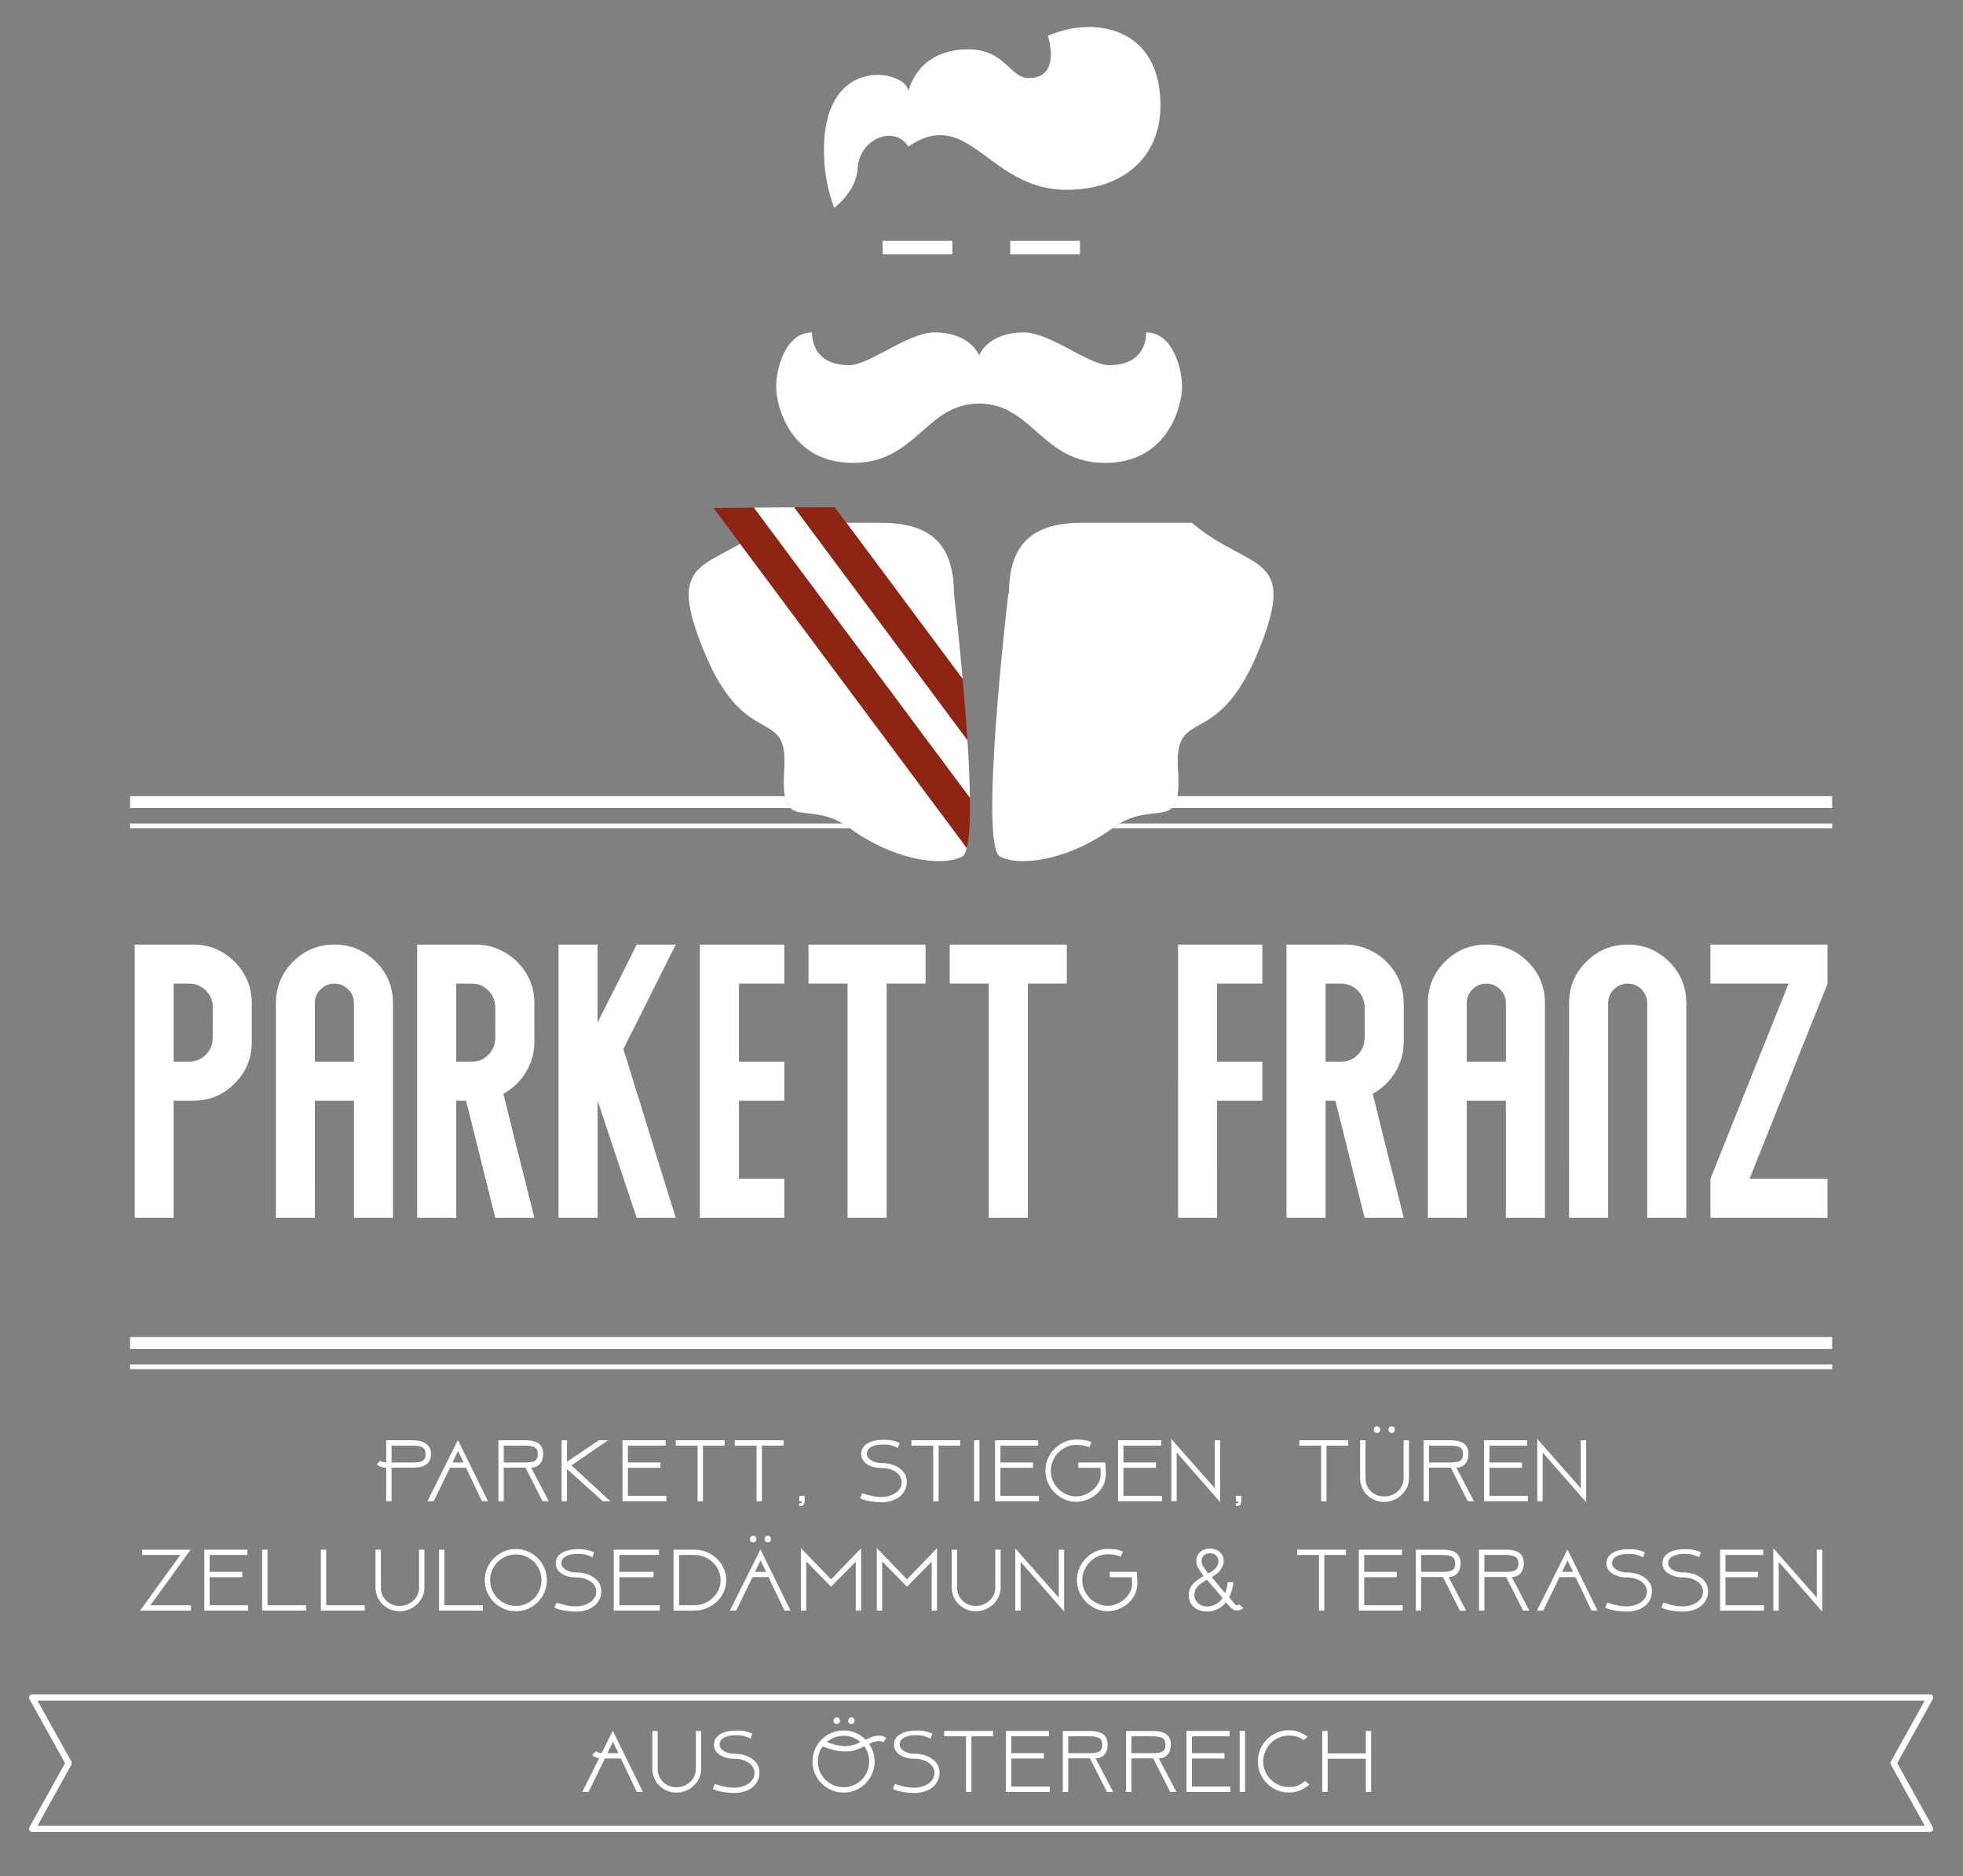 <?xml version="1.0" encoding="UTF-8" standalone="no"?>
<!DOCTYPE svg PUBLIC "-//W3C//DTD SVG 1.1//EN" "http://www.w3.org/Graphics/SVG/1.1/DTD/svg11.dtd">
<svg width="100%" height="100%" viewBox="0 0 1945 1859" version="1.1" xmlns="http://www.w3.org/2000/svg" xmlns:xlink="http://www.w3.org/1999/xlink" xml:space="preserve" xmlns:serif="http://www.serif.com/" style="fill-rule:evenodd;clip-rule:evenodd;stroke-linejoin:round;stroke-miterlimit:2;">
    <rect x="0" y="0" width="1945" height="1859" fill="#808080" stroke="none"/>
    <g transform="matrix(1,0,0,1,-5.53,0)">
        <g id="weiss-auf-transparent" serif:id="weiss auf transparent" transform="matrix(0.933,0,0,1.006,-671.299,-308.597)">
            <rect x="725.708" y="306.864" width="2084.45" height="1847.78" style="fill:none;"/>
            <g transform="matrix(4.468,0,0,4.143,-113.41,-34.736)">
                <g id="Unterschrift" transform="matrix(0.24,0,0,0.24,-1649.5,-48.42)">
                    <path d="M8042.99,1998.84L8042.99,2032.12L8037.67,2032.12L8037.67,1999.03C8037.55,1999.03 8037.15,1999 8036.48,1998.93C8035.81,1998.87 8034.98,1998.72 8034.01,1998.48C8033.03,1998.23 8032.02,1997.88 8030.98,1997.42C8029.94,1996.96 8028.99,1996.34 8028.14,1995.54L8031.99,1991.88C8032.6,1992.37 8033.36,1992.78 8034.28,1993.11C8035.2,1993.45 8036.33,1993.65 8037.67,1993.71L8037.67,1971.71L8064.16,1971.71C8066.36,1971.71 8068.53,1971.94 8070.67,1972.4C8072.81,1972.86 8074.72,1973.6 8076.4,1974.64C8078.08,1975.68 8079.44,1977.07 8080.48,1978.81C8081.52,1980.56 8082.04,1982.74 8082.04,1985.37C8082.04,1987.2 8081.75,1988.94 8081.17,1990.59C8080.59,1992.24 8079.62,1993.68 8078.28,1994.9C8076.94,1996.12 8075.15,1997.09 8072.92,1997.79C8070.69,1998.49 8067.89,1998.84 8064.53,1998.84L8042.99,1998.84ZM8042.99,1977.03L8042.99,1993.71L8064.44,1993.71C8066.39,1993.71 8068.14,1993.6 8069.66,1993.39C8071.19,1993.17 8072.47,1992.78 8073.51,1992.2C8074.55,1991.62 8075.35,1990.78 8075.9,1989.68C8076.45,1988.58 8076.72,1987.14 8076.72,1985.37C8076.72,1982.19 8075.73,1980.01 8073.74,1978.81C8071.76,1977.62 8068.56,1977.03 8064.16,1977.03L8042.99,1977.03Z" style="fill:white;fill-rule:nonzero;"/>
                    <path d="M8116.69,1998.93L8100.83,1998.93L8084.7,2032.12L8078.46,2032.12L8108.71,1971.53L8138.51,2032.12L8132.55,2032.12L8116.69,1998.93ZM8103.31,1993.71L8114.31,1993.71L8108.81,1982.43L8103.31,1993.71Z" style="fill:white;fill-rule:nonzero;"/>
                    <path d="M8154.09,1998.84L8154.09,2032.12L8148.77,2032.12L8148.77,1971.71L8175.26,1971.71C8177.95,1971.71 8180.4,1971.94 8182.6,1972.4C8184.8,1972.86 8186.68,1973.6 8188.23,1974.64C8189.79,1975.68 8191,1977.07 8191.86,1978.81C8192.71,1980.56 8193.14,1982.74 8193.14,1985.37C8193.14,1986.96 8192.94,1988.53 8192.54,1990.09C8192.15,1991.65 8191.49,1993.07 8190.57,1994.35C8189.65,1995.63 8188.43,1996.69 8186.9,1997.51C8185.38,1998.34 8183.48,1998.78 8181.22,1998.84L8198.64,2032.12L8192.5,2032.12L8175.63,1998.84L8154.09,1998.84ZM8154.09,1977.03L8154.09,1993.71L8175.54,1993.71C8177.49,1993.71 8179.24,1993.6 8180.76,1993.39C8182.29,1993.17 8183.57,1992.78 8184.61,1992.2C8185.65,1991.62 8186.45,1990.78 8187,1989.68C8187.55,1988.58 8187.82,1987.14 8187.82,1985.37C8187.82,1982.19 8186.83,1980.01 8184.84,1978.81C8182.86,1977.62 8179.66,1977.03 8175.26,1977.03L8154.09,1977.03Z" style="fill:white;fill-rule:nonzero;"/>
                    <path d="M8248.32,1971.71L8257.4,1971.71L8221.1,1996.64L8259.69,2032.12L8252.17,2032.12L8216.7,2000.22L8216.7,2032.12L8211.38,2032.12L8211.38,1971.71L8216.7,1971.71L8216.7,1992.98L8248.32,1971.71Z" style="fill:white;fill-rule:nonzero;"/>
                    <path d="M8271.7,2032.12L8271.7,1971.71L8314.41,1971.71L8314.41,1977.03L8277.01,1977.03L8277.01,1993.71L8309.28,1993.71L8309.28,1999.03L8277.01,1999.03L8277.01,2026.8L8315.15,2026.8L8315.15,2032.12L8271.7,2032.12Z" style="fill:white;fill-rule:nonzero;"/>
                    <path d="M8372.81,1971.71L8372.81,1977.03L8351.35,1977.03L8351.35,2032.12L8346.04,2032.12L8346.04,1977.03L8324.41,1977.03L8324.41,1971.71L8372.81,1971.71Z" style="fill:white;fill-rule:nonzero;"/>
                    <path d="M8431.2,1971.71L8431.2,1977.03L8409.75,1977.03L8409.75,2032.12L8404.43,2032.12L8404.43,1977.03L8382.8,1977.03L8382.8,1971.71L8431.2,1971.71Z" style="fill:white;fill-rule:nonzero;"/>
                    <path d="M8446.78,2026.8L8452.1,2026.8L8452.1,2032.12C8452.04,2033.28 8451.84,2034.18 8451.5,2034.82C8451.17,2035.46 8450.75,2035.95 8450.26,2036.29C8449.77,2036.62 8449.21,2036.82 8448.57,2036.88C8447.93,2036.95 8447.3,2037.01 8446.69,2037.07L8446.69,2034.41C8447.24,2034.29 8447.77,2034.16 8448.29,2034.04C8448.81,2033.92 8449.13,2033.28 8449.26,2032.12L8446.78,2032.12L8446.78,2026.8Z" style="fill:white;fill-rule:nonzero;"/>
                    <path d="M8553.2,2013.05C8553.14,2016.17 8552.47,2018.96 8551.19,2021.44C8549.91,2023.91 8548.13,2026.02 8545.87,2027.76C8543.61,2029.51 8540.95,2030.84 8537.9,2031.75C8534.84,2032.67 8531.51,2033.13 8527.91,2033.13C8526.5,2033.13 8524.88,2033.05 8523.05,2032.9C8521.21,2032.74 8519.33,2032.52 8517.41,2032.21C8515.48,2031.9 8513.6,2031.49 8511.77,2030.97C8509.94,2030.45 8508.32,2029.86 8506.91,2029.18C8507.22,2028.51 8507.56,2027.67 8507.92,2026.66C8508.29,2025.65 8508.66,2024.85 8509.02,2024.24L8509.57,2024.42C8512.69,2025.4 8515.77,2026.22 8518.83,2026.89C8521.89,2027.57 8525.09,2027.9 8528.45,2027.9C8530.53,2027.9 8532.73,2027.61 8535.06,2027.03C8537.38,2026.45 8539.52,2025.55 8541.47,2024.33C8543.43,2023.1 8545.05,2021.55 8546.33,2019.65C8547.61,2017.76 8548.26,2015.47 8548.26,2012.78C8548.26,2012.04 8548.01,2010.93 8547.52,2009.43C8547.03,2007.93 8546.06,2006.44 8544.59,2004.94C8543.12,2003.44 8541.01,2002.11 8538.26,2000.95C8535.51,1999.79 8531.88,1999.21 8527.35,1999.21C8525.52,1999.21 8523.49,1998.97 8521.26,1998.48C8519.03,1997.99 8516.94,1997.19 8514.98,1996.09C8513.02,1994.99 8511.39,1993.56 8510.08,1991.79C8508.76,1990.01 8508.1,1987.84 8508.1,1985.28L8508.1,1984.91C8508.23,1980.69 8510.21,1977.39 8514.06,1975.01C8517.91,1972.63 8523.17,1971.37 8529.83,1971.25C8531.36,1971.25 8532.78,1971.28 8534.09,1971.34C8535.41,1971.4 8536.7,1971.56 8537.99,1971.8C8539.27,1972.05 8540.57,1972.37 8541.88,1972.76C8543.2,1973.16 8544.59,1973.7 8546.06,1974.37L8544.5,1979.32C8542.48,1978.28 8540.37,1977.45 8538.17,1976.84C8535.97,1976.23 8533.19,1975.93 8529.83,1975.93C8527.51,1975.93 8525.37,1976.11 8523.41,1976.48C8521.46,1976.84 8519.76,1977.41 8518.33,1978.17C8516.89,1978.94 8515.76,1979.9 8514.93,1981.06C8514.11,1982.22 8513.7,1983.57 8513.7,1985.09C8513.7,1986.56 8514.14,1987.86 8515.03,1988.99C8515.91,1990.12 8517.03,1991.08 8518.37,1991.88C8519.72,1992.67 8521.21,1993.27 8522.86,1993.66C8524.51,1994.06 8526.1,1994.26 8527.63,1994.26L8528.45,1994.26C8531.2,1994.26 8534.05,1994.63 8536.98,1995.36C8539.91,1996.09 8542.59,1997.22 8545,1998.75C8547.42,2000.28 8549.39,2002.2 8550.91,2004.53C8552.44,2006.85 8553.2,2009.57 8553.2,2012.68L8553.2,2013.05Z" style="fill:white;fill-rule:nonzero;"/>
                    <path d="M8606.19,1971.71L8606.19,1977.03L8584.74,1977.03L8584.74,2032.12L8579.42,2032.12L8579.42,1977.03L8557.79,1977.03L8557.79,1971.71L8606.19,1971.71Z" style="fill:white;fill-rule:nonzero;"/>
                    <rect x="8619.85" y="1971.71" width="5.317" height="60.408" style="fill:white;fill-rule:nonzero;"/>
                    <path d="M8640.66,2032.12L8640.66,1971.71L8683.37,1971.71L8683.37,1977.03L8645.97,1977.03L8645.97,1993.71L8678.24,1993.71L8678.24,1999.03L8645.97,1999.03L8645.97,2026.8L8684.1,2026.8L8684.1,2032.12L8640.66,2032.12Z" style="fill:white;fill-rule:nonzero;"/>
                    <path d="M8749.83,1993.71L8749.83,1994.03C8749.83,1994.18 8749.84,1994.44 8749.88,1994.81C8749.91,1995.18 8749.95,1995.7 8750.01,1996.37C8750.07,1997.04 8750.14,1997.93 8750.2,1999.03C8750.2,1999.27 8750.21,1999.49 8750.24,1999.67C8750.27,1999.85 8750.29,2000.07 8750.29,2000.31C8750.35,2000.98 8750.38,2001.62 8750.38,2002.24L8750.38,2004.16C8750.38,2005.75 8750.29,2007.29 8750.1,2008.79C8749.92,2010.29 8749.56,2011.86 8749.01,2013.51C8747.97,2016.44 8746.47,2019.1 8744.51,2021.49C8742.56,2023.87 8740.31,2025.88 8737.78,2027.54C8735.24,2029.18 8732.54,2030.45 8729.66,2031.34C8726.79,2032.23 8723.92,2032.67 8721.05,2032.67C8716.89,2032.67 8712.97,2031.84 8709.27,2030.19C8705.57,2028.54 8702.33,2026.3 8699.55,2023.46C8696.77,2020.61 8694.57,2017.34 8692.95,2013.65C8691.33,2009.95 8690.52,2006.02 8690.52,2001.87C8690.52,1997.65 8691.35,1993.66 8693,1989.9C8694.65,1986.15 8696.88,1982.86 8699.69,1980.05C8702.5,1977.24 8705.75,1975.03 8709.45,1973.4C8713.15,1971.79 8717.01,1970.98 8721.05,1970.98C8723.19,1970.98 8725.57,1971.13 8728.2,1971.43C8730.82,1971.74 8733.45,1972.47 8736.08,1973.63L8733.97,1978.77C8731.65,1977.67 8729.33,1976.98 8727.01,1976.71C8724.68,1976.43 8722.73,1976.29 8721.14,1976.29C8717.59,1976.29 8714.28,1977 8711.19,1978.4C8708.11,1979.81 8705.43,1981.7 8703.17,1984.09C8700.91,1986.47 8699.12,1989.2 8697.81,1992.29C8696.5,1995.38 8695.84,1998.57 8695.84,2001.87C8695.84,2005.47 8696.53,2008.82 8697.9,2011.9C8699.28,2014.99 8701.14,2017.68 8703.49,2019.97C8705.84,2022.26 8708.53,2024.07 8711.56,2025.38C8714.58,2026.69 8717.75,2027.35 8721.05,2027.35C8723.8,2027.35 8726.61,2026.79 8729.48,2025.65C8732.35,2024.53 8734.97,2022.98 8737.32,2021.03C8739.67,2019.07 8741.58,2016.76 8743.05,2014.11C8744.51,2011.45 8745.25,2008.59 8745.25,2005.54C8745.25,2004.62 8745.22,2003.69 8745.16,2002.74C8745.09,2001.79 8745.03,2000.89 8744.97,2000.04C8744.97,1999.85 8744.96,1999.68 8744.93,1999.53C8744.9,1999.38 8744.88,1999.21 8744.88,1999.03L8723.06,1999.03L8723.06,1993.71L8749.83,1993.71Z" style="fill:white;fill-rule:nonzero;"/>
                    <path d="M8762.48,2032.12L8762.48,1971.71L8805.2,1971.71L8805.2,1977.03L8767.8,1977.03L8767.8,1993.71L8800.06,1993.71L8800.06,1999.03L8767.8,1999.03L8767.8,2026.8L8805.93,2026.8L8805.93,2032.12L8762.48,2032.12Z" style="fill:white;fill-rule:nonzero;"/>
                    <path d="M8863.59,1971.71L8863.59,2033.04L8820.51,1983.81L8820.51,2032.12L8815.19,2032.12L8815.19,1970.43L8858.27,2019.29L8858.27,1971.71L8863.59,1971.71Z" style="fill:white;fill-rule:nonzero;"/>
                    <path d="M8879.17,2026.8L8884.49,2026.8L8884.49,2032.12C8884.43,2033.28 8884.23,2034.18 8883.89,2034.82C8883.56,2035.46 8883.14,2035.95 8882.66,2036.29C8882.17,2036.62 8881.6,2036.82 8880.96,2036.88C8880.32,2036.95 8879.69,2037.01 8879.08,2037.07L8879.08,2034.41C8879.63,2034.29 8880.17,2034.16 8880.68,2034.04C8881.2,2033.92 8881.52,2033.28 8881.65,2032.12L8879.17,2032.12L8879.17,2026.8Z" style="fill:white;fill-rule:nonzero;"/>
                    <path d="M8990.36,1971.71L8990.36,1977.03L8968.91,1977.03L8968.91,2032.12L8963.6,2032.12L8963.6,1977.03L8941.96,1977.03L8941.96,1971.71L8990.36,1971.71Z" style="fill:white;fill-rule:nonzero;"/>
                    <path d="M9026.02,2032.76C9022.66,2032.76 9019.53,2032.13 9016.63,2030.88C9013.72,2029.63 9011.2,2027.95 9009.06,2025.84C9006.92,2023.73 9005.24,2021.26 9004.02,2018.41C9002.8,2015.57 9002.19,2012.56 9002.19,2009.38L9002.19,1971.71L9007.51,1971.71L9007.51,2009.38C9007.51,2011.89 9007.96,2014.24 9008.88,2016.44C9009.8,2018.64 9011.08,2020.55 9012.73,2022.17C9014.38,2023.79 9016.34,2025.08 9018.6,2026.02C9020.86,2026.97 9023.33,2027.44 9026.02,2027.44C9028.65,2027.44 9031.14,2026.97 9033.49,2026.02C9035.84,2025.08 9037.89,2023.79 9039.63,2022.17C9041.38,2020.55 9042.75,2018.64 9043.76,2016.44C9044.77,2014.24 9045.27,2011.89 9045.27,2009.38L9045.27,1971.71L9050.59,1971.71L9050.59,2009.38C9050.59,2012.56 9049.93,2015.57 9048.62,2018.41C9047.3,2021.26 9045.53,2023.73 9043.3,2025.84C9041.07,2027.95 9038.46,2029.63 9035.46,2030.88C9032.47,2032.13 9029.32,2032.76 9026.02,2032.76ZM9018.87,1957.96C9019.85,1957.96 9020.63,1958.28 9021.21,1958.92C9021.79,1959.56 9022.08,1960.31 9022.08,1961.17C9022.08,1962.15 9021.79,1962.94 9021.21,1963.55C9020.63,1964.16 9019.85,1964.47 9018.87,1964.47C9017.89,1964.47 9017.11,1964.16 9016.53,1963.55C9015.95,1962.94 9015.66,1962.15 9015.66,1961.17C9015.66,1960.31 9015.95,1959.56 9016.53,1958.92C9017.11,1958.28 9017.89,1957.96 9018.87,1957.96ZM9033.45,1957.96C9034.42,1957.96 9035.19,1958.28 9035.74,1958.92C9036.29,1959.56 9036.56,1960.31 9036.56,1961.17C9036.56,1962.15 9036.29,1962.94 9035.74,1963.55C9035.19,1964.16 9034.42,1964.47 9033.45,1964.47C9032.47,1964.47 9031.69,1964.16 9031.11,1963.55C9030.53,1962.94 9030.24,1962.15 9030.24,1961.17C9030.24,1960.31 9030.53,1959.56 9031.11,1958.92C9031.69,1958.28 9032.47,1957.96 9033.45,1957.96Z" style="fill:white;fill-rule:nonzero;"/>
                    <path d="M9070.39,1998.84L9070.39,2032.12L9065.07,2032.12L9065.07,1971.71L9091.56,1971.71C9094.25,1971.71 9096.7,1971.94 9098.9,1972.4C9101.1,1972.86 9102.98,1973.6 9104.53,1974.64C9106.09,1975.68 9107.3,1977.07 9108.16,1978.81C9109.01,1980.56 9109.44,1982.74 9109.44,1985.37C9109.44,1986.96 9109.24,1988.53 9108.84,1990.09C9108.44,1991.65 9107.79,1993.07 9106.87,1994.35C9105.95,1995.63 9104.73,1996.69 9103.2,1997.51C9101.68,1998.34 9099.78,1998.78 9097.52,1998.84L9114.94,2032.12L9108.8,2032.12L9091.93,1998.84L9070.39,1998.84ZM9070.39,1977.03L9070.39,1993.71L9091.84,1993.71C9093.79,1993.71 9095.54,1993.6 9097.06,1993.39C9098.59,1993.17 9099.87,1992.78 9100.91,1992.2C9101.95,1991.62 9102.75,1990.78 9103.3,1989.68C9103.85,1988.58 9104.12,1987.14 9104.12,1985.37C9104.12,1982.19 9103.13,1980.01 9101.14,1978.81C9099.16,1977.62 9095.96,1977.03 9091.56,1977.03L9070.39,1977.03Z" style="fill:white;fill-rule:nonzero;"/>
                    <path d="M9124.93,2032.12L9124.93,1971.71L9167.65,1971.71L9167.65,1977.03L9130.25,1977.03L9130.25,1993.71L9162.51,1993.71L9162.51,1999.03L9130.25,1999.03L9130.25,2026.8L9168.38,2026.8L9168.38,2032.12L9124.93,2032.12Z" style="fill:white;fill-rule:nonzero;"/>
                    <path d="M9226.04,1971.71L9226.04,2033.04L9182.95,1983.81L9182.95,2032.12L9177.64,2032.12L9177.64,1970.43L9220.72,2019.29L9220.72,1971.71L9226.04,1971.71Z" style="fill:white;fill-rule:nonzero;"/>
                    <path d="M7844.32,2135.14L7844.32,2140.45L7793.9,2140.45L7833.78,2085.36L7795.92,2085.36L7795.92,2080.04L7844.04,2080.04L7804.17,2135.14L7844.32,2135.14Z" style="fill:white;fill-rule:nonzero;"/>
                    <path d="M7857.52,2140.45L7857.52,2080.04L7900.23,2080.04L7900.23,2085.36L7862.83,2085.36L7862.83,2102.04L7895.1,2102.04L7895.1,2107.36L7862.83,2107.36L7862.83,2135.14L7900.97,2135.14L7900.97,2140.45L7857.52,2140.45Z" style="fill:white;fill-rule:nonzero;"/>
                    <path d="M7958.26,2135.14L7958.26,2140.45L7914.81,2140.45L7914.81,2080.04L7920.12,2080.04L7920.12,2135.14L7958.26,2135.14Z" style="fill:white;fill-rule:nonzero;"/>
                    <path d="M8016.38,2135.14L8016.38,2140.45L7972.93,2140.45L7972.93,2080.04L7978.24,2080.04L7978.24,2135.14L8016.38,2135.14Z" style="fill:white;fill-rule:nonzero;"/>
                    <path d="M8050.93,2141.09C8047.57,2141.09 8044.44,2140.47 8041.54,2139.21C8038.64,2137.96 8036.11,2136.28 8033.98,2134.17C8031.84,2132.06 8030.16,2129.59 8028.93,2126.75C8027.71,2123.91 8027.1,2120.9 8027.1,2117.72L8027.1,2080.04L8032.42,2080.04L8032.42,2117.72C8032.42,2120.22 8032.88,2122.58 8033.79,2124.78C8034.71,2126.98 8035.99,2128.89 8037.64,2130.51C8039.29,2132.12 8041.25,2133.41 8043.51,2134.36C8045.77,2135.3 8048.24,2135.78 8050.93,2135.78C8053.56,2135.78 8056.05,2135.3 8058.4,2134.36C8060.76,2133.41 8062.8,2132.12 8064.55,2130.51C8066.29,2128.89 8067.66,2126.98 8068.67,2124.78C8069.68,2122.58 8070.18,2120.22 8070.18,2117.72L8070.18,2080.04L8075.5,2080.04L8075.5,2117.72C8075.5,2120.9 8074.84,2123.91 8073.53,2126.75C8072.22,2129.59 8070.44,2132.06 8068.21,2134.17C8065.98,2136.28 8063.37,2137.96 8060.38,2139.21C8057.38,2140.47 8054.23,2141.09 8050.93,2141.09Z" style="fill:white;fill-rule:nonzero;"/>
                    <path d="M8133.43,2135.14L8133.43,2140.45L8089.98,2140.45L8089.98,2080.04L8095.3,2080.04L8095.3,2135.14L8133.43,2135.14Z" style="fill:white;fill-rule:nonzero;"/>
                    <path d="M8166.16,2079.49C8170.38,2079.49 8174.35,2080.3 8178.07,2081.92C8181.8,2083.54 8185.06,2085.74 8187.84,2088.52C8190.62,2091.3 8192.8,2094.57 8194.39,2098.33C8195.98,2102.09 8196.77,2106.08 8196.77,2110.29C8196.77,2114.51 8195.98,2118.5 8194.39,2122.26C8192.8,2126.01 8190.62,2129.28 8187.84,2132.06C8185.06,2134.84 8181.8,2137.04 8178.07,2138.66C8174.35,2140.28 8170.38,2141.09 8166.16,2141.09C8161.88,2141.09 8157.86,2140.28 8154.1,2138.66C8150.35,2137.04 8147.08,2134.84 8144.3,2132.06C8141.52,2129.28 8139.32,2126.01 8137.7,2122.26C8136.08,2118.5 8135.27,2114.51 8135.27,2110.29C8135.27,2106.08 8136.08,2102.09 8137.7,2098.33C8139.32,2094.57 8141.52,2091.3 8144.3,2088.52C8147.08,2085.74 8150.35,2083.54 8154.1,2081.92C8157.86,2080.3 8161.88,2079.49 8166.16,2079.49ZM8191.46,2110.29C8191.46,2106.75 8190.8,2103.43 8189.49,2100.35C8188.17,2097.26 8186.37,2094.57 8184.08,2092.28C8181.79,2089.99 8179.1,2088.17 8176.01,2086.83C8172.93,2085.48 8169.64,2084.81 8166.16,2084.81C8162.61,2084.81 8159.28,2085.48 8156.17,2086.83C8153.05,2088.17 8150.35,2089.99 8148.05,2092.28C8145.76,2094.57 8143.95,2097.26 8142.6,2100.35C8141.26,2103.43 8140.58,2106.75 8140.58,2110.29C8140.58,2113.84 8141.26,2117.15 8142.6,2120.24C8143.95,2123.32 8145.76,2126.01 8148.05,2128.3C8150.35,2130.6 8153.05,2132.41 8156.17,2133.76C8159.28,2135.1 8162.61,2135.78 8166.16,2135.78C8169.64,2135.78 8172.93,2135.1 8176.01,2133.76C8179.1,2132.41 8181.79,2130.6 8184.08,2128.3C8186.37,2126.01 8188.17,2123.32 8189.49,2120.24C8190.8,2117.15 8191.46,2113.84 8191.46,2110.29Z" style="fill:white;fill-rule:nonzero;"/>
                    <path d="M8250.67,2121.39C8250.61,2124.5 8249.94,2127.3 8248.66,2129.77C8247.38,2132.25 8245.6,2134.36 8243.34,2136.1C8241.08,2137.84 8238.42,2139.17 8235.37,2140.09C8232.31,2141 8228.98,2141.46 8225.38,2141.46C8223.97,2141.46 8222.35,2141.38 8220.52,2141.23C8218.68,2141.08 8216.8,2140.85 8214.88,2140.54C8212.95,2140.24 8211.08,2139.82 8209.24,2139.3C8207.41,2138.79 8205.79,2138.19 8204.38,2137.52C8204.69,2136.85 8205.02,2136.01 8205.39,2135C8205.76,2133.99 8206.12,2133.18 8206.49,2132.57L8207.04,2132.75C8210.16,2133.73 8213.25,2134.55 8216.3,2135.23C8219.36,2135.9 8222.56,2136.24 8225.92,2136.24C8228,2136.24 8230.2,2135.94 8232.52,2135.36C8234.85,2134.78 8236.99,2133.88 8238.94,2132.66C8240.9,2131.44 8242.52,2129.88 8243.8,2127.99C8245.08,2126.09 8245.73,2123.8 8245.73,2121.11C8245.73,2120.38 8245.48,2119.26 8244.99,2117.76C8244.5,2116.27 8243.52,2114.77 8242.06,2113.27C8240.59,2111.78 8238.48,2110.45 8235.73,2109.28C8232.98,2108.12 8229.35,2107.54 8224.83,2107.54C8222.99,2107.54 8220.96,2107.3 8218.73,2106.81C8216.5,2106.32 8214.41,2105.53 8212.45,2104.43C8210.5,2103.33 8208.86,2101.89 8207.55,2100.12C8206.23,2098.35 8205.58,2096.18 8205.58,2093.61L8205.58,2093.24C8205.7,2089.03 8207.68,2085.73 8211.53,2083.34C8215.38,2080.96 8220.64,2079.71 8227.3,2079.59C8228.83,2079.59 8230.25,2079.62 8231.56,2079.68C8232.88,2079.74 8234.17,2079.89 8235.46,2080.14C8236.74,2080.38 8238.04,2080.7 8239.35,2081.1C8240.67,2081.49 8242.06,2082.03 8243.52,2082.7L8241.97,2087.65C8239.95,2086.61 8237.84,2085.79 8235.64,2085.18C8233.44,2084.57 8230.66,2084.26 8227.3,2084.26C8224.98,2084.26 8222.84,2084.44 8220.88,2084.81C8218.93,2085.18 8217.23,2085.74 8215.8,2086.51C8214.36,2087.27 8213.23,2088.23 8212.4,2089.39C8211.58,2090.55 8211.17,2091.9 8211.17,2093.43C8211.17,2094.89 8211.61,2096.19 8212.5,2097.32C8213.38,2098.45 8214.5,2099.41 8215.84,2100.21C8217.19,2101 8218.68,2101.6 8220.33,2102C8221.98,2102.39 8223.57,2102.59 8225.1,2102.59L8225.92,2102.59C8228.67,2102.59 8231.52,2102.96 8234.45,2103.69C8237.38,2104.43 8240.06,2105.56 8242.47,2107.09C8244.89,2108.61 8246.86,2110.54 8248.38,2112.86C8249.91,2115.18 8250.67,2117.9 8250.67,2121.02L8250.67,2121.39Z" style="fill:white;fill-rule:nonzero;"/>
                    <path d="M8262.98,2140.45L8262.98,2080.04L8307.83,2080.04L8307.83,2085.36L8268.56,2085.36L8268.56,2102.04L8302.44,2102.04L8302.44,2107.36L8268.56,2107.36L8268.56,2135.14L8308.6,2135.14L8308.6,2140.45L8262.98,2140.45Z" style="fill:white;fill-rule:nonzero;"/>
                    <g transform="matrix(1,0,0,1,2,0)">
                        <path d="M8340.65,2080.04C8345.01,2080.04 8349.12,2080.84 8352.97,2082.43C8356.82,2084.01 8360.19,2086.18 8363.08,2088.93C8365.96,2091.68 8368.24,2094.89 8369.91,2098.56C8371.58,2102.23 8372.41,2106.14 8372.41,2110.29C8372.41,2114.45 8371.58,2118.36 8369.91,2122.03C8368.24,2125.69 8365.96,2128.89 8363.08,2131.61C8360.19,2134.32 8356.82,2136.48 8352.97,2138.07C8349.12,2139.66 8345.01,2140.45 8340.65,2140.45L8320.25,2140.45L8320.25,2080.04L8340.65,2080.04ZM8366.83,2110.29C8366.83,2106.87 8366.14,2103.65 8364.76,2100.62C8363.38,2097.6 8361.51,2094.95 8359.13,2092.69C8356.76,2090.43 8353.98,2088.64 8350.81,2087.33C8347.63,2086.02 8344.24,2085.36 8340.65,2085.36L8325.83,2085.36L8325.83,2135.14L8340.65,2135.14C8344.24,2135.14 8347.63,2134.49 8350.81,2133.21C8353.98,2131.93 8356.76,2130.15 8359.13,2127.89C8361.51,2125.63 8363.38,2123 8364.76,2120.01C8366.14,2117.01 8366.83,2113.78 8366.83,2110.29Z" style="fill:white;fill-rule:nonzero;"/>
                    </g>
                    <g transform="matrix(1,0,0,1,2,0)">
                        <path d="M8414.27,2107.27L8398.41,2107.27L8382.28,2140.45L8376.04,2140.45L8406.29,2079.86L8436.09,2140.45L8430.13,2140.45L8414.27,2107.27ZM8400.89,2102.04L8411.89,2102.04L8406.39,2090.77L8400.89,2102.04ZM8399.05,2066.29C8400.03,2066.29 8400.81,2066.61 8401.39,2067.26C8401.97,2067.9 8402.26,2068.65 8402.26,2069.5C8402.26,2070.48 8401.97,2071.27 8401.39,2071.89C8400.81,2072.5 8400.03,2072.8 8399.05,2072.8C8398.07,2072.8 8397.3,2072.5 8396.71,2071.89C8396.13,2071.27 8395.84,2070.48 8395.84,2069.5C8395.84,2068.65 8396.13,2067.9 8396.71,2067.26C8397.3,2066.61 8398.07,2066.29 8399.05,2066.29ZM8413.63,2066.29C8414.6,2066.29 8415.37,2066.61 8415.92,2067.26C8416.47,2067.9 8416.74,2068.65 8416.74,2069.5C8416.74,2070.48 8416.47,2071.27 8415.92,2071.89C8415.37,2072.5 8414.6,2072.8 8413.63,2072.8C8412.65,2072.8 8411.87,2072.5 8411.29,2071.89C8410.71,2071.27 8410.42,2070.48 8410.42,2069.5C8410.42,2068.65 8410.71,2067.9 8411.29,2067.26C8411.87,2066.61 8412.65,2066.29 8413.63,2066.29Z" style="fill:white;fill-rule:nonzero;"/>
                    </g>
                    <g transform="matrix(1,0,0,1,2,0)">
                        <path d="M8506.03,2078.58L8506.03,2140.45L8500.71,2140.45L8500.71,2091.96L8476.24,2116.8L8451.67,2091.68L8451.67,2140.45L8446.35,2140.45L8446.35,2078.49L8476.24,2109.47L8506.03,2078.58Z" style="fill:white;fill-rule:nonzero;"/>
                    </g>
                    <g transform="matrix(1,0,0,1,2,0)">
                        <path d="M8581.19,2078.58L8581.19,2140.45L8575.88,2140.45L8575.88,2091.96L8551.4,2116.8L8526.84,2091.68L8526.84,2140.45L8521.52,2140.45L8521.52,2078.49L8551.4,2109.47L8581.19,2078.58Z" style="fill:white;fill-rule:nonzero;"/>
                    </g>
                    <g transform="matrix(1,0,0,1,2,0)">
                        <path d="M8619.6,2141.09C8616.24,2141.09 8613.11,2140.47 8610.21,2139.21C8607.3,2137.96 8604.78,2136.28 8602.64,2134.17C8600.5,2132.06 8598.82,2129.59 8597.6,2126.75C8596.38,2123.91 8595.77,2120.9 8595.77,2117.72L8595.77,2080.04L8601.09,2080.04L8601.09,2117.72C8601.09,2120.22 8601.54,2122.58 8602.46,2124.78C8603.38,2126.98 8604.66,2128.89 8606.31,2130.51C8607.96,2132.12 8609.92,2133.41 8612.18,2134.36C8614.44,2135.3 8616.91,2135.78 8619.6,2135.78C8622.23,2135.78 8624.72,2135.3 8627.07,2134.36C8629.42,2133.41 8631.47,2132.12 8633.21,2130.51C8634.96,2128.89 8636.33,2126.98 8637.34,2124.78C8638.35,2122.58 8638.85,2120.22 8638.85,2117.72L8638.85,2080.04L8644.17,2080.04L8644.17,2117.72C8644.17,2120.9 8643.51,2123.91 8642.2,2126.75C8640.88,2129.59 8639.11,2132.06 8636.88,2134.17C8634.65,2136.28 8632.04,2137.96 8629.04,2139.21C8626.05,2140.47 8622.9,2141.09 8619.6,2141.09Z" style="fill:white;fill-rule:nonzero;"/>
                    </g>
                    <g transform="matrix(1,0,0,1,2,0)">
                        <path d="M8707.05,2080.04L8707.05,2141.37L8663.97,2092.14L8663.97,2140.45L8658.65,2140.45L8658.65,2078.76L8701.74,2127.62L8701.74,2080.04L8707.05,2080.04Z" style="fill:white;fill-rule:nonzero;"/>
                    </g>
                    <g transform="matrix(1,0,0,1,2,0)">
                        <path d="M8779.01,2102.04L8779.01,2102.36C8779.01,2102.52 8779.02,2102.78 8779.06,2103.14C8779.09,2103.51 8779.13,2104.03 8779.19,2104.7C8779.25,2105.37 8779.32,2106.26 8779.38,2107.36C8779.38,2107.6 8779.39,2107.82 8779.42,2108C8779.45,2108.18 8779.47,2108.4 8779.47,2108.64C8779.53,2109.32 8779.56,2109.96 8779.56,2110.57L8779.56,2112.49C8779.56,2114.08 8779.47,2115.62 8779.28,2117.12C8779.1,2118.62 8778.74,2120.19 8778.18,2121.84C8777.15,2124.78 8775.65,2127.43 8773.69,2129.82C8771.74,2132.2 8769.49,2134.22 8766.96,2135.87C8764.42,2137.52 8761.72,2138.79 8758.84,2139.67C8755.97,2140.56 8753.1,2141 8750.23,2141C8746.07,2141 8742.15,2140.18 8738.45,2138.53C8734.75,2136.88 8731.51,2134.63 8728.73,2131.79C8725.95,2128.95 8723.75,2125.68 8722.13,2121.98C8720.51,2118.28 8719.7,2114.36 8719.7,2110.2C8719.7,2105.99 8720.53,2102 8722.18,2098.24C8723.83,2094.48 8726.06,2091.2 8728.87,2088.39C8731.68,2085.57 8734.93,2083.36 8738.63,2081.74C8742.33,2080.12 8746.19,2079.31 8750.23,2079.31C8752.36,2079.31 8754.75,2079.46 8757.38,2079.77C8760,2080.07 8762.63,2080.81 8765.26,2081.97L8763.15,2087.1C8760.83,2086 8758.51,2085.31 8756.18,2085.04C8753.86,2084.76 8751.91,2084.63 8750.32,2084.63C8746.77,2084.63 8743.46,2085.33 8740.37,2086.74C8737.29,2088.14 8734.61,2090.03 8732.35,2092.42C8730.09,2094.8 8728.3,2097.54 8726.99,2100.62C8725.67,2103.71 8725.02,2106.9 8725.02,2110.2C8725.02,2113.81 8725.71,2117.15 8727.08,2120.24C8728.46,2123.32 8730.32,2126.01 8732.67,2128.3C8735.02,2130.6 8737.71,2132.4 8740.74,2133.71C8743.76,2135.03 8746.93,2135.68 8750.23,2135.68C8752.98,2135.68 8755.79,2135.12 8758.66,2133.99C8761.53,2132.86 8764.15,2131.32 8766.5,2129.36C8768.85,2127.4 8770.76,2125.1 8772.23,2122.44C8773.69,2119.78 8774.43,2116.92 8774.43,2113.87C8774.43,2112.95 8774.4,2112.02 8774.34,2111.07C8774.27,2110.12 8774.21,2109.22 8774.15,2108.37C8774.15,2108.18 8774.14,2108.02 8774.11,2107.86C8774.08,2107.71 8774.06,2107.54 8774.06,2107.36L8752.24,2107.36L8752.24,2102.04L8779.01,2102.04Z" style="fill:white;fill-rule:nonzero;"/>
                    </g>
                    <path d="M8878.65,2134.59C8879.08,2134.95 8879.48,2135.14 8879.84,2135.14C8880.76,2135.14 8881.46,2134.98 8881.95,2134.68C8882.2,2134.55 8882.41,2134.4 8882.59,2134.22L8886.44,2137.89C8885.95,2138.37 8885.37,2138.8 8884.7,2139.17C8884.15,2139.47 8883.46,2139.76 8882.64,2140.04C8881.81,2140.31 8880.88,2140.45 8879.84,2140.45C8879.11,2140.45 8878.36,2140.27 8877.6,2139.9C8876.83,2139.53 8876.09,2139.08 8875.35,2138.53C8874.62,2137.98 8873.93,2137.38 8873.29,2136.74C8872.65,2136.1 8872.08,2135.5 8871.59,2134.95L8869.03,2132.2C8867.99,2133.79 8866.75,2135.16 8865.31,2136.33C8863.88,2137.49 8862.35,2138.43 8860.73,2139.17C8859.11,2139.9 8857.45,2140.45 8855.74,2140.82C8854.02,2141.18 8852.34,2141.37 8850.69,2141.37C8848.68,2141.37 8846.72,2141.14 8844.83,2140.68C8842.93,2140.22 8841.21,2139.5 8839.65,2138.53C8838.09,2137.55 8836.73,2136.31 8835.57,2134.81C8834.41,2133.32 8833.55,2131.53 8833,2129.45C8832.64,2127.99 8832.45,2126.49 8832.45,2124.96C8832.45,2120.93 8833.7,2117.46 8836.21,2114.55C8838.72,2111.65 8842.35,2108.86 8847.12,2106.17C8846.81,2105.68 8846.4,2105.1 8845.88,2104.43C8845.36,2103.75 8844.95,2103.17 8844.64,2102.68C8843.42,2100.97 8842.34,2099.25 8841.39,2097.51C8840.44,2095.76 8839.97,2093.73 8839.97,2091.41C8839.97,2089.09 8840.53,2086.96 8841.66,2085.04C8842.8,2083.11 8844.4,2081.6 8846.48,2080.5C8847.82,2079.89 8849.12,2079.49 8850.37,2079.31C8851.62,2079.13 8852.92,2079.03 8854.27,2079.03C8855.92,2079.03 8857.51,2079.32 8859.03,2079.91C8860.56,2080.49 8861.92,2081.3 8863.11,2082.34C8864.31,2083.37 8865.27,2084.63 8866,2086.09C8866.74,2087.56 8867.1,2089.21 8867.1,2091.04C8867.1,2093.06 8866.69,2094.94 8865.86,2096.68C8865.04,2098.42 8864.01,2100.03 8862.79,2101.49C8861.75,2102.72 8860.55,2103.78 8859.17,2104.7C8857.8,2105.62 8856.5,2106.5 8855.28,2107.36L8868.57,2123.22C8869.24,2121.32 8869.79,2119.46 8870.22,2117.63C8870.65,2115.79 8870.92,2114.02 8871.04,2112.31L8876.64,2112.31C8876.64,2112.43 8876.62,2112.54 8876.59,2112.63C8876.56,2112.72 8876.54,2112.83 8876.54,2112.95L8876.54,2113.23C8876.48,2113.9 8876.39,2114.65 8876.27,2115.47C8876.15,2116.3 8875.95,2117.26 8875.67,2118.36C8875.4,2119.46 8875.01,2120.74 8874.53,2122.21C8874.04,2123.68 8873.36,2125.36 8872.51,2127.25L8878.65,2134.59ZM8850.51,2109.84L8849.96,2110.11C8848.55,2110.97 8847.13,2111.85 8845.7,2112.77C8844.26,2113.68 8842.98,2114.72 8841.85,2115.89C8840.72,2117.05 8839.8,2118.34 8839.1,2119.78C8838.4,2121.22 8838.04,2122.88 8838.04,2124.78C8838.04,2126.55 8838.4,2128.15 8839.1,2129.59C8839.8,2131.03 8840.73,2132.25 8841.89,2133.26C8843.05,2134.26 8844.38,2135.04 8845.88,2135.59C8847.38,2136.14 8848.95,2136.42 8850.6,2136.42C8852.01,2136.42 8853.44,2136.22 8854.91,2135.82C8856.38,2135.43 8857.8,2134.86 8859.17,2134.13C8860.55,2133.39 8861.83,2132.51 8863.02,2131.47C8864.21,2130.43 8865.21,2129.27 8866,2127.99L8850.51,2109.84ZM8851.79,2103.6C8853.08,2102.93 8854.33,2102.2 8855.55,2101.4C8856.77,2100.61 8857.86,2099.74 8858.81,2098.79C8859.75,2097.84 8860.5,2096.77 8861.05,2095.58C8861.6,2094.39 8861.88,2093.06 8861.88,2091.59C8861.88,2089.09 8861.07,2087.13 8859.45,2085.73C8857.83,2084.32 8855.89,2083.62 8853.63,2083.62C8851.3,2083.62 8849.32,2084.3 8847.67,2085.68C8846.02,2087.05 8845.19,2089.03 8845.19,2091.59C8845.19,2092.69 8845.41,2093.76 8845.84,2094.8C8846.26,2095.84 8846.81,2096.86 8847.49,2097.87C8848.16,2098.88 8848.88,2099.87 8849.64,2100.85C8850.4,2101.83 8851.12,2102.75 8851.79,2103.6Z" style="fill:white;fill-rule:nonzero;"/>
                    <path d="M8988.19,2080.04L8988.19,2085.36L8966.74,2085.36L8966.74,2140.45L8961.43,2140.45L8961.43,2085.36L8939.79,2085.36L8939.79,2080.04L8988.19,2080.04Z" style="fill:white;fill-rule:nonzero;"/>
                    <path d="M9000.93,2140.45L9000.93,2080.04L9043.65,2080.04L9043.65,2085.36L9006.25,2085.36L9006.25,2102.04L9038.52,2102.04L9038.52,2107.36L9006.25,2107.36L9006.25,2135.14L9044.39,2135.14L9044.39,2140.45L9000.93,2140.45Z" style="fill:white;fill-rule:nonzero;"/>
                    <path d="M9062.63,2107.18L9062.63,2140.45L9057.31,2140.45L9057.31,2080.04L9083.8,2080.04C9086.49,2080.04 9088.93,2080.27 9091.14,2080.73C9093.34,2081.19 9095.21,2081.94 9096.77,2082.98C9098.33,2084.01 9099.54,2085.41 9100.39,2087.15C9101.25,2088.89 9101.68,2091.07 9101.68,2093.7C9101.68,2095.29 9101.48,2096.86 9101.08,2098.42C9100.68,2099.98 9100.03,2101.4 9099.11,2102.68C9098.19,2103.97 9096.97,2105.02 9095.44,2105.85C9093.92,2106.67 9092.02,2107.12 9089.76,2107.18L9107.18,2140.45L9101.03,2140.45L9084.17,2107.18L9062.63,2107.18ZM9062.63,2085.36L9062.63,2102.04L9084.08,2102.04C9086.03,2102.04 9087.77,2101.94 9089.3,2101.72C9090.83,2101.51 9092.11,2101.11 9093.15,2100.53C9094.19,2099.95 9094.99,2099.11 9095.53,2098.01C9096.09,2096.91 9096.36,2095.47 9096.36,2093.7C9096.36,2090.52 9095.37,2088.34 9093.38,2087.15C9091.4,2085.95 9088.2,2085.36 9083.8,2085.36L9062.63,2085.36Z" style="fill:white;fill-rule:nonzero;"/>
                    <path d="M9125.24,2107.18L9125.24,2140.45L9119.92,2140.45L9119.92,2080.04L9146.41,2080.04C9149.1,2080.04 9151.54,2080.27 9153.74,2080.73C9155.94,2081.19 9157.82,2081.94 9159.38,2082.98C9160.94,2084.01 9162.15,2085.41 9163,2087.15C9163.86,2088.89 9164.28,2091.07 9164.28,2093.7C9164.28,2095.29 9164.09,2096.86 9163.69,2098.42C9163.29,2099.98 9162.64,2101.4 9161.72,2102.68C9160.8,2103.97 9159.58,2105.02 9158.05,2105.85C9156.52,2106.67 9154.63,2107.12 9152.37,2107.18L9169.78,2140.45L9163.64,2140.45L9146.78,2107.18L9125.24,2107.18ZM9125.24,2085.36L9125.24,2102.04L9146.68,2102.04C9148.64,2102.04 9150.38,2101.94 9151.91,2101.72C9153.44,2101.51 9154.72,2101.11 9155.76,2100.53C9156.8,2099.95 9157.59,2099.11 9158.14,2098.01C9158.69,2096.91 9158.97,2095.47 9158.97,2093.7C9158.97,2090.52 9157.98,2088.34 9155.99,2087.15C9154,2085.95 9150.81,2085.36 9146.41,2085.36L9125.24,2085.36Z" style="fill:white;fill-rule:nonzero;"/>
                    <path d="M9215.53,2107.27L9199.67,2107.27L9183.53,2140.45L9177.3,2140.45L9207.55,2079.86L9237.34,2140.45L9231.39,2140.45L9215.53,2107.27ZM9202.14,2102.04L9213.14,2102.04L9207.64,2090.77L9202.14,2102.04Z" style="fill:white;fill-rule:nonzero;"/>
                    <path d="M9291.24,2121.39C9291.18,2124.5 9290.51,2127.3 9289.23,2129.77C9287.94,2132.25 9286.17,2134.36 9283.91,2136.1C9281.65,2137.84 9278.99,2139.17 9275.93,2140.09C9272.88,2141 9269.55,2141.46 9265.94,2141.46C9264.54,2141.46 9262.92,2141.38 9261.09,2141.23C9259.25,2141.08 9257.37,2140.85 9255.45,2140.54C9253.52,2140.24 9251.64,2139.82 9249.81,2139.3C9247.98,2138.79 9246.36,2138.19 9244.95,2137.52C9245.26,2136.85 9245.59,2136.01 9245.96,2135C9246.33,2133.99 9246.69,2133.18 9247.06,2132.57L9247.61,2132.75C9250.73,2133.73 9253.81,2134.55 9256.87,2135.23C9259.92,2135.9 9263.13,2136.24 9266.49,2136.24C9268.57,2136.24 9270.77,2135.94 9273.09,2135.36C9275.42,2134.78 9277.55,2133.88 9279.51,2132.66C9281.47,2131.44 9283.09,2129.88 9284.37,2127.99C9285.65,2126.09 9286.29,2123.8 9286.29,2121.11C9286.29,2120.38 9286.05,2119.26 9285.56,2117.76C9285.07,2116.27 9284.09,2114.77 9282.63,2113.27C9281.16,2111.78 9279.05,2110.45 9276.3,2109.28C9273.55,2108.12 9269.92,2107.54 9265.39,2107.54C9263.56,2107.54 9261.53,2107.3 9259.3,2106.81C9257.07,2106.32 9254.97,2105.53 9253.02,2104.43C9251.06,2103.33 9249.43,2101.89 9248.11,2100.12C9246.8,2098.35 9246.14,2096.18 9246.14,2093.61L9246.14,2093.24C9246.26,2089.03 9248.25,2085.73 9252.1,2083.34C9255.95,2080.96 9261.21,2079.71 9267.87,2079.59C9269.4,2079.59 9270.82,2079.62 9272.13,2079.68C9273.44,2079.74 9274.74,2079.89 9276.03,2080.14C9277.31,2080.38 9278.61,2080.7 9279.92,2081.1C9281.24,2081.49 9282.63,2082.03 9284.09,2082.7L9282.53,2087.65C9280.52,2086.61 9278.41,2085.79 9276.21,2085.18C9274.01,2084.57 9271.23,2084.26 9267.87,2084.26C9265.55,2084.26 9263.41,2084.44 9261.45,2084.81C9259.5,2085.18 9257.8,2085.74 9256.36,2086.51C9254.93,2087.27 9253.8,2088.23 9252.97,2089.39C9252.15,2090.55 9251.74,2091.9 9251.74,2093.43C9251.74,2094.89 9252.18,2096.19 9253.06,2097.32C9253.95,2098.45 9255.07,2099.41 9256.41,2100.21C9257.75,2101 9259.25,2101.6 9260.9,2102C9262.55,2102.39 9264.14,2102.59 9265.67,2102.59L9266.49,2102.59C9269.24,2102.59 9272.09,2102.96 9275.02,2103.69C9277.95,2104.43 9280.62,2105.56 9283.04,2107.09C9285.45,2108.61 9287.42,2110.54 9288.95,2112.86C9290.48,2115.18 9291.24,2117.9 9291.24,2121.02L9291.24,2121.39Z" style="fill:white;fill-rule:nonzero;"/>
                    <path d="M9346.79,2121.39C9346.73,2124.5 9346.06,2127.3 9344.78,2129.77C9343.49,2132.25 9341.72,2134.36 9339.46,2136.1C9337.2,2137.84 9334.54,2139.17 9331.49,2140.09C9328.43,2141 9325.1,2141.46 9321.49,2141.46C9320.09,2141.46 9318.47,2141.38 9316.64,2141.23C9314.8,2141.08 9312.92,2140.85 9311,2140.54C9309.07,2140.24 9307.19,2139.82 9305.36,2139.3C9303.53,2138.79 9301.91,2138.19 9300.5,2137.52C9300.81,2136.85 9301.14,2136.01 9301.51,2135C9301.88,2133.99 9302.24,2133.18 9302.61,2132.57L9303.16,2132.75C9306.28,2133.73 9309.36,2134.55 9312.42,2135.23C9315.47,2135.9 9318.68,2136.24 9322.04,2136.24C9324.12,2136.24 9326.32,2135.94 9328.64,2135.36C9330.97,2134.78 9333.1,2133.88 9335.06,2132.66C9337.01,2131.44 9338.64,2129.88 9339.92,2127.99C9341.2,2126.09 9341.84,2123.8 9341.84,2121.11C9341.84,2120.38 9341.6,2119.26 9341.11,2117.76C9340.62,2116.27 9339.64,2114.77 9338.18,2113.27C9336.71,2111.78 9334.6,2110.45 9331.85,2109.28C9329.1,2108.12 9325.47,2107.54 9320.94,2107.54C9319.11,2107.54 9317.08,2107.3 9314.85,2106.81C9312.62,2106.32 9310.52,2105.53 9308.57,2104.43C9306.61,2103.33 9304.98,2101.89 9303.66,2100.12C9302.35,2098.35 9301.69,2096.18 9301.69,2093.61L9301.69,2093.24C9301.82,2089.03 9303.8,2085.73 9307.65,2083.34C9311.5,2080.96 9316.76,2079.71 9323.42,2079.59C9324.95,2079.59 9326.37,2079.62 9327.68,2079.68C9329,2079.74 9330.29,2079.89 9331.58,2080.14C9332.86,2080.38 9334.16,2080.7 9335.47,2081.1C9336.79,2081.49 9338.18,2082.03 9339.64,2082.7L9338.09,2087.65C9336.07,2086.61 9333.96,2085.79 9331.76,2085.18C9329.56,2084.57 9326.78,2084.26 9323.42,2084.26C9321.1,2084.26 9318.96,2084.44 9317,2084.81C9315.05,2085.18 9313.35,2085.74 9311.91,2086.51C9310.48,2087.27 9309.35,2088.23 9308.52,2089.39C9307.7,2090.55 9307.28,2091.9 9307.28,2093.43C9307.28,2094.89 9307.73,2096.19 9308.61,2097.32C9309.5,2098.45 9310.61,2099.41 9311.96,2100.21C9313.3,2101 9314.8,2101.6 9316.45,2102C9318.1,2102.39 9319.69,2102.59 9321.22,2102.59L9322.04,2102.59C9324.79,2102.59 9327.64,2102.96 9330.57,2103.69C9333.5,2104.43 9336.18,2105.56 9338.59,2107.09C9341,2108.61 9342.97,2110.54 9344.5,2112.86C9346.03,2115.18 9346.79,2117.9 9346.79,2121.02L9346.79,2121.39Z" style="fill:white;fill-rule:nonzero;"/>
                    <path d="M9358.71,2140.45L9358.71,2080.04L9401.43,2080.04L9401.43,2085.36L9364.03,2085.36L9364.03,2102.04L9396.29,2102.04L9396.29,2107.36L9364.03,2107.36L9364.03,2135.14L9402.16,2135.14L9402.16,2140.45L9358.71,2140.45Z" style="fill:white;fill-rule:nonzero;"/>
                    <path d="M9459.82,2080.04L9459.82,2141.37L9416.74,2092.14L9416.74,2140.45L9411.42,2140.45L9411.42,2078.76L9454.5,2127.62L9454.5,2080.04L9459.82,2080.04Z" style="fill:white;fill-rule:nonzero;"/>
                </g>
                <g id="Parkett-Franz" serif:id="Parkett Franz">
                    <path d="M232.723,334.793C234.25,334.793 235.567,334.246 236.662,333.149C237.759,332.05 238.303,330.74 238.303,329.209L238.309,321.83C238.301,320.279 237.753,318.96 236.662,317.879C235.562,316.797 234.248,316.25 232.724,316.25L229.014,316.25L229.01,334.793L232.723,334.793ZM219.76,306.964L233.639,306.963C237.489,306.964 240.778,308.324 243.505,311.055C246.23,313.783 247.595,317.068 247.595,320.915L247.592,330.128C247.595,333.976 246.23,337.27 243.505,339.991C240.775,342.723 237.489,344.082 233.639,344.082L229.013,344.082L229.019,371.916L219.765,371.913L219.76,306.964Z" style="fill:white;fill-rule:nonzero;"/>
                    <path d="M271.871,334.793L271.871,320.872C271.871,319.605 271.417,318.511 270.512,317.612C269.605,316.703 268.515,316.25 267.242,316.25C265.94,316.25 264.842,316.703 263.938,317.609C263.03,318.511 262.58,319.605 262.58,320.876L262.581,334.788L271.871,334.793ZM253.331,320.876C253.331,317.027 254.686,313.745 257.396,311.037C260.116,308.321 263.394,306.963 267.242,306.964C271.064,306.964 274.343,308.317 277.07,311.034C279.798,313.745 281.157,317.027 281.157,320.876L281.157,371.913L271.871,371.913L271.871,344.082L262.577,344.082L262.584,371.913L253.331,371.913L253.331,320.876Z" style="fill:white;fill-rule:nonzero;"/>
                    <path d="M296.182,334.793L299.889,334.793C301.423,334.788 302.713,334.271 303.773,333.227C304.827,332.179 305.396,330.866 305.473,329.283C305.471,329.264 305.473,329.234 305.471,329.209L305.473,321.835L305.473,321.72C305.396,320.164 304.827,318.863 303.771,317.821C302.713,316.773 301.417,316.253 299.892,316.253L296.182,316.25L296.182,334.793ZM313.957,334.793C312.685,338.156 310.491,340.705 307.382,342.439L307.802,344.082L310.1,353.369L312.431,362.622L314.76,371.913L305.473,371.913L303.142,362.629L300.849,353.372L298.518,344.082L296.182,344.082L296.182,371.916L286.894,371.913L286.894,306.964L300.77,306.963C302.426,306.963 303.994,307.229 305.473,307.766C308.223,308.785 310.463,310.472 312.182,312.829C313.9,315.183 314.763,317.879 314.761,320.918L314.763,330.127C314.761,331.758 314.494,333.315 313.957,334.793Z" style="fill:white;fill-rule:nonzero;"/>
                    <path d="M348.368,371.913L339.074,371.913L335.979,362.622L332.885,353.376L329.787,344.082L329.787,371.913L320.495,371.913L320.498,306.958L329.782,306.963L329.784,325.499L332.348,320.38L334.452,316.25L339.072,306.963L348.368,306.963L343.7,316.25L339.078,325.505L335.902,331.81L336.859,334.793L338.274,339.416L339.074,342.022L339.729,344.082L342.59,353.372L345.463,362.629L348.368,371.913Z" style="fill:white;fill-rule:nonzero;"/>
                    <path d="M374.171,334.793L374.168,344.082L363.391,344.082L363.389,362.622L374.171,362.622L374.168,371.913L354.098,371.916L354.098,306.963L374.171,306.963L374.17,316.25L363.386,316.25L363.386,334.788L374.171,334.793Z" style="fill:white;fill-rule:nonzero;"/>
                    <path d="M407.739,316.25L398.484,316.25L398.484,371.913L389.194,371.913L389.198,316.25L379.902,316.25L379.904,306.963L407.739,306.963L407.739,316.25Z" style="fill:white;fill-rule:nonzero;"/>
                    <path d="M441.307,316.25L432.05,316.25L432.05,371.913L422.766,371.913L422.763,316.25L413.473,316.25L413.468,306.963L441.307,306.958L441.307,316.25Z" style="fill:white;fill-rule:nonzero;"/>
                    <path d="M477.008,334.788L487.789,334.788L487.786,344.077L477.001,344.082L477.008,371.913L467.756,371.913L467.753,306.963L487.786,306.963L487.787,316.25L477.011,316.25L477.008,334.788Z" style="fill:white;fill-rule:nonzero;"/>
                    <path d="M502.813,334.788L506.518,334.793C508.047,334.788 509.345,334.264 510.401,333.227C511.458,332.179 512.028,330.864 512.099,329.286C512.104,329.262 512.104,329.234 512.104,329.209L512.104,321.83C512.099,321.806 512.104,321.768 512.104,321.718C512.028,320.159 511.458,318.863 510.401,317.821C509.343,316.773 508.051,316.25 506.518,316.25L502.813,316.25L502.813,334.788ZM520.591,334.788C519.315,338.153 517.117,340.705 514.012,342.436L514.432,344.077L516.729,353.372L519.062,362.622L521.39,371.913L512.104,371.909L509.768,362.622L507.478,353.369L505.148,344.077L502.813,344.082L502.813,371.913L493.525,371.913L493.521,306.963L507.397,306.955C509.059,306.963 510.624,307.226 512.104,307.76C514.854,308.781 517.09,310.469 518.813,312.827C520.525,315.183 521.39,317.884 521.39,320.911L521.39,330.127C521.39,331.758 521.122,333.314 520.591,334.788Z" style="fill:white;fill-rule:nonzero;"/>
                    <path d="M545.669,334.788L545.669,320.872C545.666,319.599 545.214,318.511 544.313,317.609C543.408,316.699 542.317,316.25 541.043,316.25C539.74,316.25 538.639,316.699 537.736,317.609C536.832,318.511 536.375,319.605 536.375,320.872L536.375,334.788L545.669,334.788ZM527.125,320.876C527.125,317.03 528.484,313.745 531.197,311.031C533.913,308.321 537.192,306.963 541.043,306.963C544.865,306.955 548.139,308.317 550.867,311.031C553.597,313.743 554.955,317.03 554.955,320.872L554.955,371.909L545.669,371.913L545.666,344.082L536.376,344.082L536.375,371.909L527.129,371.913L527.125,320.876Z" style="fill:white;fill-rule:nonzero;"/>
                    <path d="M588.56,371.909L579.271,371.913L579.268,320.872C579.268,319.605 578.812,318.511 577.895,317.591C577,316.697 575.908,316.25 574.604,316.25C573.332,316.25 572.243,316.699 571.338,317.609C570.434,318.511 569.982,319.599 569.982,320.876L569.982,371.913L560.689,371.913L560.692,320.876C560.689,317.027 562.051,313.753 564.778,311.046C567.509,308.324 570.783,306.963 574.608,306.963C578.457,306.963 581.746,308.317 584.468,311.031C587.193,313.743 588.563,317.027 588.56,320.872L588.56,371.909Z" style="fill:white;fill-rule:nonzero;"/>
                    <path d="M603.587,362.622L622.126,362.622L622.128,371.909L594.296,371.913L594.296,362.622L598.004,353.369L601.709,344.082L603.578,339.416L605.416,334.793L609.163,325.499L612.874,316.25L594.296,316.25L594.296,306.963L622.126,306.963L622.126,316.25L618.418,325.505L614.707,334.788L612.874,339.451L611,344.077L607.295,353.372L603.587,362.622Z" style="fill:white;fill-rule:nonzero;"/>
                </g>
                <g id="Aus-Österreich" serif:id="Aus Österreich">
                    <g id="Banner" transform="matrix(1,0,0,1,0,29.28)">
                        <path d="M646.501,487.876L195.389,487.876L204.059,472.267L195.389,456.658L646.501,456.658L637.834,472.267L646.501,487.876Z" style="fill:none;fill-rule:nonzero;stroke:white;stroke-width:1.5px;"/>
                    </g>
                    <g id="Schrift" transform="matrix(1.919,0,0,0.181,-15038.6,149.92)">
                        <path d="M8011.42,1936.53L8009.44,1936.53L8007.42,1980.54L8006.64,1980.54L8008.73,1936.16C8008.6,1935.92 8008.45,1935.49 8008.29,1934.88C8008.13,1934.28 8007.99,1933.28 8007.86,1931.91L8008.34,1927.04C8008.41,1927.69 8008.51,1928.24 8008.62,1928.68C8008.74,1929.13 8008.88,1929.39 8009.04,1929.48L8010.42,1900.18L8014.15,1980.54L8013.4,1980.54L8011.42,1936.53ZM8009.75,1929.6L8011.12,1929.6L8010.44,1914.64L8009.75,1929.6Z" style="fill:white;fill-rule:nonzero;"/>
                        <path d="M8018.3,1981.39C8017.88,1981.39 8017.49,1980.56 8017.12,1978.89C8016.76,1977.23 8016.45,1975 8016.18,1972.21C8015.91,1969.41 8015.7,1966.13 8015.55,1962.36C8015.4,1958.59 8015.32,1954.6 8015.32,1950.38L8015.32,1900.42L8015.98,1900.42L8015.98,1950.38C8015.98,1953.71 8016.04,1956.83 8016.16,1959.75C8016.27,1962.66 8016.43,1965.2 8016.64,1967.34C8016.84,1969.49 8017.09,1971.19 8017.37,1972.45C8017.65,1973.71 8017.96,1974.33 8018.3,1974.33C8018.63,1974.33 8018.94,1973.71 8019.23,1972.45C8019.53,1971.19 8019.78,1969.49 8020,1967.34C8020.22,1965.2 8020.39,1962.66 8020.52,1959.75C8020.64,1956.83 8020.71,1953.71 8020.71,1950.38L8020.71,1900.42L8021.37,1900.42L8021.37,1950.38C8021.37,1954.6 8021.29,1958.59 8021.12,1962.36C8020.96,1966.13 8020.74,1969.41 8020.46,1972.21C8020.18,1975 8019.86,1977.23 8019.48,1978.89C8019.11,1980.56 8018.71,1981.39 8018.3,1981.39Z" style="fill:white;fill-rule:nonzero;"/>
                        <path d="M8028.59,1955.25C8028.59,1959.38 8028.5,1963.09 8028.34,1966.37C8028.18,1969.65 8027.96,1972.45 8027.68,1974.76C8027.4,1977.07 8027.06,1978.83 8026.68,1980.05C8026.3,1981.26 8025.88,1981.87 8025.43,1981.87C8025.26,1981.87 8025.05,1981.77 8024.82,1981.57C8024.59,1981.37 8024.36,1981.06 8024.12,1980.66C8023.88,1980.25 8023.64,1979.7 8023.41,1979.02C8023.18,1978.33 8022.98,1977.54 8022.81,1976.64C8022.84,1975.75 8022.89,1974.64 8022.93,1973.3C8022.98,1971.96 8023.02,1970.89 8023.07,1970.08L8023.14,1970.32C8023.53,1971.62 8023.91,1972.71 8024.3,1973.61C8024.68,1974.5 8025.08,1974.94 8025.5,1974.94C8025.76,1974.94 8026.03,1974.56 8026.32,1973.79C8026.61,1973.02 8026.88,1971.82 8027.13,1970.2C8027.37,1968.58 8027.57,1966.51 8027.74,1964C8027.9,1961.49 8027.98,1958.45 8027.98,1954.88C8027.98,1953.91 8027.95,1952.43 8027.88,1950.45C8027.82,1948.46 8027.7,1946.48 8027.52,1944.49C8027.33,1942.5 8027.07,1940.74 8026.73,1939.2C8026.38,1937.66 8025.93,1936.89 8025.36,1936.89C8025.13,1936.89 8024.88,1936.57 8024.6,1935.92C8024.32,1935.27 8024.06,1934.22 8023.81,1932.76C8023.57,1931.3 8023.36,1929.39 8023.2,1927.04C8023.04,1924.69 8022.95,1921.82 8022.95,1918.41L8022.95,1917.93C8022.97,1912.33 8023.22,1907.96 8023.7,1904.8C8024.18,1901.64 8024.84,1899.97 8025.67,1899.81C8025.86,1899.81 8026.04,1899.85 8026.2,1899.93C8026.37,1900.02 8026.53,1900.22 8026.69,1900.54C8026.85,1900.87 8027.01,1901.29 8027.18,1901.82C8027.34,1902.35 8027.52,1903.05 8027.7,1903.94L8027.51,1910.51C8027.25,1909.13 8026.99,1908.04 8026.71,1907.23C8026.44,1906.42 8026.09,1906.01 8025.67,1906.01C8025.38,1906.01 8025.11,1906.26 8024.87,1906.74C8024.62,1907.23 8024.41,1907.98 8024.23,1908.99C8024.05,1910 8023.91,1911.28 8023.81,1912.82C8023.7,1914.36 8023.65,1916.14 8023.65,1918.17C8023.65,1920.11 8023.71,1921.84 8023.82,1923.34C8023.93,1924.84 8024.07,1926.11 8024.24,1927.16C8024.41,1928.22 8024.59,1929.01 8024.8,1929.54C8025.01,1930.06 8025.2,1930.33 8025.4,1930.33L8025.5,1930.33C8025.84,1930.33 8026.2,1930.81 8026.57,1931.79C8026.93,1932.76 8027.27,1934.26 8027.57,1936.28C8027.87,1938.31 8028.12,1940.86 8028.31,1943.94C8028.5,1947.02 8028.59,1950.63 8028.59,1954.76L8028.59,1955.25Z" style="fill:white;fill-rule:nonzero;"/>
                        <path d="M8043.9,1915.37C8043.84,1914.89 8043.77,1914.48 8043.68,1914.16C8043.6,1913.83 8043.49,1913.67 8043.37,1913.67C8043.23,1913.67 8043.06,1913.93 8042.87,1914.46C8042.68,1914.99 8042.45,1915.9 8042.19,1917.2C8042.18,1917.28 8042.17,1917.32 8042.16,1917.32C8042.38,1920.72 8042.55,1924.35 8042.67,1928.2C8042.79,1932.05 8042.85,1936.16 8042.85,1940.54C8042.85,1946.13 8042.75,1951.42 8042.55,1956.4C8042.35,1961.39 8042.07,1965.72 8041.73,1969.41C8041.38,1973.1 8040.97,1976.02 8040.51,1978.16C8040.04,1980.31 8039.54,1981.39 8039.02,1981.39C8038.48,1981.39 8037.98,1980.31 8037.51,1978.16C8037.04,1976.02 8036.63,1973.1 8036.28,1969.41C8035.93,1965.72 8035.66,1961.39 8035.46,1956.4C8035.25,1951.42 8035.15,1946.13 8035.15,1940.54C8035.15,1934.95 8035.25,1929.66 8035.46,1924.67C8035.66,1919.69 8035.93,1915.35 8036.28,1911.66C8036.63,1907.98 8037.04,1905.06 8037.51,1902.91C8037.98,1900.76 8038.48,1899.69 8039.02,1899.69C8039.55,1899.69 8040.05,1900.79 8040.52,1902.97C8040.99,1905.16 8041.4,1908.16 8041.74,1911.97L8041.87,1911.24C8042.18,1909.54 8042.47,1908.32 8042.71,1907.59C8042.96,1906.86 8043.19,1906.5 8043.38,1906.5C8043.6,1906.5 8043.78,1906.82 8043.93,1907.47C8044.09,1908.12 8044.21,1908.89 8044.31,1909.78L8043.9,1915.37ZM8042.18,1940.54C8042.18,1936.81 8042.13,1933.26 8042.02,1929.9C8041.91,1926.54 8041.76,1923.44 8041.57,1920.6C8041.16,1922.71 8040.79,1924.35 8040.47,1925.52C8040.14,1926.7 8039.82,1927.29 8039.5,1927.29L8039.11,1927.29C8038.99,1927.29 8038.86,1927.23 8038.71,1927.11C8038.55,1926.98 8038.37,1926.7 8038.16,1926.25C8037.94,1925.81 8037.69,1925.14 8037.4,1924.25C8037.12,1923.36 8036.79,1922.18 8036.41,1920.72C8036.22,1923.56 8036.07,1926.64 8035.97,1929.96C8035.87,1933.28 8035.82,1936.81 8035.82,1940.54C8035.82,1945.24 8035.9,1949.63 8036.07,1953.73C8036.24,1957.82 8036.47,1961.39 8036.75,1964.43C8037.04,1967.47 8037.38,1969.88 8037.77,1971.66C8038.16,1973.44 8038.57,1974.33 8039.02,1974.33C8039.45,1974.33 8039.86,1973.44 8040.25,1971.66C8040.63,1969.88 8040.97,1967.47 8041.26,1964.43C8041.54,1961.39 8041.77,1957.82 8041.93,1953.73C8042.1,1949.63 8042.18,1945.24 8042.18,1940.54ZM8039.02,1906.74C8038.61,1906.74 8038.23,1907.47 8037.88,1908.93C8037.52,1910.39 8037.2,1912.41 8036.92,1915.01C8037.53,1917.28 8038.01,1918.74 8038.35,1919.38C8038.7,1920.03 8038.97,1920.36 8039.16,1920.36C8039.2,1920.36 8039.24,1920.34 8039.28,1920.3C8039.32,1920.26 8039.36,1920.24 8039.39,1920.24L8039.44,1920.24C8039.66,1920.24 8039.91,1919.79 8040.18,1918.9C8040.45,1918.01 8040.76,1916.75 8041.1,1915.13C8040.83,1912.54 8040.51,1910.49 8040.16,1908.99C8039.8,1907.49 8039.42,1906.74 8039.02,1906.74ZM8038.16,1882.55C8038.28,1882.55 8038.38,1882.98 8038.45,1883.83C8038.52,1884.68 8038.56,1885.67 8038.56,1886.8C8038.56,1888.1 8038.52,1889.15 8038.45,1889.97C8038.38,1890.78 8038.28,1891.18 8038.16,1891.18C8038.03,1891.18 8037.94,1890.78 8037.86,1889.97C8037.79,1889.15 8037.76,1888.1 8037.76,1886.8C8037.76,1885.67 8037.79,1884.68 8037.86,1883.83C8037.94,1882.98 8038.03,1882.55 8038.16,1882.55ZM8039.98,1882.55C8040.1,1882.55 8040.2,1882.98 8040.27,1883.83C8040.33,1884.68 8040.37,1885.67 8040.37,1886.8C8040.37,1888.1 8040.33,1889.15 8040.27,1889.97C8040.2,1890.78 8040.1,1891.18 8039.98,1891.18C8039.86,1891.18 8039.76,1890.78 8039.69,1889.97C8039.61,1889.15 8039.58,1888.1 8039.58,1886.8C8039.58,1885.67 8039.61,1884.68 8039.69,1883.83C8039.76,1882.98 8039.86,1882.55 8039.98,1882.55Z" style="fill:white;fill-rule:nonzero;"/>
                        <path d="M8050.89,1955.25C8050.89,1959.38 8050.8,1963.09 8050.64,1966.37C8050.48,1969.65 8050.26,1972.45 8049.98,1974.76C8049.69,1977.07 8049.36,1978.83 8048.98,1980.05C8048.6,1981.26 8048.18,1981.87 8047.73,1981.87C8047.55,1981.87 8047.35,1981.77 8047.12,1981.57C8046.89,1981.37 8046.66,1981.06 8046.42,1980.66C8046.18,1980.25 8045.94,1979.7 8045.71,1979.02C8045.48,1978.33 8045.28,1977.54 8045.1,1976.64C8045.14,1975.75 8045.18,1974.64 8045.23,1973.3C8045.28,1971.96 8045.32,1970.89 8045.37,1970.08L8045.44,1970.32C8045.83,1971.62 8046.21,1972.71 8046.59,1973.61C8046.98,1974.5 8047.38,1974.94 8047.8,1974.94C8048.06,1974.94 8048.33,1974.56 8048.62,1973.79C8048.91,1973.02 8049.18,1971.82 8049.43,1970.2C8049.67,1968.58 8049.87,1966.51 8050.03,1964C8050.19,1961.49 8050.27,1958.45 8050.27,1954.88C8050.27,1953.91 8050.24,1952.43 8050.18,1950.45C8050.12,1948.46 8050,1946.48 8049.82,1944.49C8049.63,1942.5 8049.37,1940.74 8049.02,1939.2C8048.68,1937.66 8048.23,1936.89 8047.66,1936.89C8047.43,1936.89 8047.18,1936.57 8046.9,1935.92C8046.62,1935.27 8046.36,1934.22 8046.11,1932.76C8045.87,1931.3 8045.66,1929.39 8045.5,1927.04C8045.34,1924.69 8045.25,1921.82 8045.25,1918.41L8045.25,1917.93C8045.27,1912.33 8045.52,1907.96 8046,1904.8C8046.48,1901.64 8047.14,1899.97 8047.97,1899.81C8048.16,1899.81 8048.34,1899.85 8048.5,1899.93C8048.67,1900.02 8048.83,1900.22 8048.99,1900.54C8049.15,1900.87 8049.31,1901.29 8049.48,1901.82C8049.64,1902.35 8049.82,1903.05 8050,1903.94L8049.8,1910.51C8049.55,1909.13 8049.29,1908.04 8049.01,1907.23C8048.74,1906.42 8048.39,1906.01 8047.97,1906.01C8047.68,1906.01 8047.41,1906.26 8047.17,1906.74C8046.92,1907.23 8046.71,1907.98 8046.53,1908.99C8046.35,1910 8046.21,1911.28 8046.11,1912.82C8046,1914.36 8045.95,1916.14 8045.95,1918.17C8045.95,1920.11 8046.01,1921.84 8046.12,1923.34C8046.23,1924.84 8046.37,1926.11 8046.54,1927.16C8046.7,1928.22 8046.89,1929.01 8047.1,1929.54C8047.31,1930.06 8047.5,1930.33 8047.69,1930.33L8047.8,1930.33C8048.14,1930.33 8048.5,1930.81 8048.86,1931.79C8049.23,1932.76 8049.57,1934.26 8049.87,1936.28C8050.17,1938.31 8050.41,1940.86 8050.61,1943.94C8050.8,1947.02 8050.89,1950.63 8050.89,1954.76L8050.89,1955.25Z" style="fill:white;fill-rule:nonzero;"/>
                        <path d="M8057.52,1900.42L8057.52,1907.47L8054.84,1907.47L8054.84,1980.54L8054.17,1980.54L8054.17,1907.47L8051.47,1907.47L8051.47,1900.42L8057.52,1900.42Z" style="fill:white;fill-rule:nonzero;"/>
                        <path d="M8059.11,1980.54L8059.11,1900.42L8064.45,1900.42L8064.45,1907.47L8059.78,1907.47L8059.78,1929.6L8063.81,1929.6L8063.81,1936.65L8059.78,1936.65L8059.78,1973.48L8064.55,1973.48L8064.55,1980.54L8059.11,1980.54Z" style="fill:white;fill-rule:nonzero;"/>
                        <path d="M8066.83,1936.4L8066.83,1980.54L8066.16,1980.54L8066.16,1900.42L8069.48,1900.42C8069.81,1900.42 8070.12,1900.72 8070.39,1901.33C8070.67,1901.94 8070.9,1902.93 8071.1,1904.31C8071.29,1905.69 8071.45,1907.53 8071.55,1909.84C8071.66,1912.15 8071.71,1915.05 8071.71,1918.53C8071.71,1920.64 8071.69,1922.73 8071.64,1924.8C8071.59,1926.86 8071.51,1928.75 8071.39,1930.45C8071.28,1932.15 8071.12,1933.55 8070.93,1934.64C8070.74,1935.74 8070.51,1936.32 8070.22,1936.4L8072.4,1980.54L8071.63,1980.54L8069.52,1936.4L8066.83,1936.4ZM8066.83,1907.47L8066.83,1929.6L8069.51,1929.6C8069.76,1929.6 8069.97,1929.45 8070.16,1929.17C8070.36,1928.89 8070.52,1928.36 8070.65,1927.59C8070.78,1926.82 8070.88,1925.71 8070.94,1924.25C8071.01,1922.79 8071.05,1920.88 8071.05,1918.53C8071.05,1914.32 8070.92,1911.42 8070.68,1909.84C8070.43,1908.26 8070.03,1907.47 8069.48,1907.47L8066.83,1907.47Z" style="fill:white;fill-rule:nonzero;"/>
                        <path d="M8074.66,1936.4L8074.66,1980.54L8073.99,1980.54L8073.99,1900.42L8077.31,1900.42C8077.64,1900.42 8077.95,1900.72 8078.22,1901.33C8078.5,1901.94 8078.73,1902.93 8078.93,1904.31C8079.12,1905.69 8079.28,1907.53 8079.38,1909.84C8079.49,1912.15 8079.54,1915.05 8079.54,1918.53C8079.54,1920.64 8079.52,1922.73 8079.47,1924.8C8079.42,1926.86 8079.34,1928.75 8079.22,1930.45C8079.11,1932.15 8078.95,1933.55 8078.76,1934.64C8078.57,1935.74 8078.34,1936.32 8078.05,1936.4L8080.23,1980.54L8079.46,1980.54L8077.35,1936.4L8074.66,1936.4ZM8074.66,1907.47L8074.66,1929.6L8077.34,1929.6C8077.59,1929.6 8077.8,1929.45 8077.99,1929.17C8078.19,1928.89 8078.35,1928.36 8078.48,1927.59C8078.61,1926.82 8078.71,1925.71 8078.78,1924.25C8078.84,1922.79 8078.88,1920.88 8078.88,1918.53C8078.88,1914.32 8078.75,1911.42 8078.51,1909.84C8078.26,1908.26 8077.86,1907.47 8077.31,1907.47L8074.66,1907.47Z" style="fill:white;fill-rule:nonzero;"/>
                        <path d="M8081.48,1980.54L8081.48,1900.42L8086.82,1900.42L8086.82,1907.47L8082.15,1907.47L8082.15,1929.6L8086.18,1929.6L8086.18,1936.65L8082.15,1936.65L8082.15,1973.48L8086.91,1973.48L8086.91,1980.54L8081.48,1980.54Z" style="fill:white;fill-rule:nonzero;"/>
                        <rect x="8088.07" y="1900.42" width="0.665" height="80.115" style="fill:white;fill-rule:nonzero;"/>
                        <path d="M8096.7,1970.81C8096.31,1974.29 8095.91,1976.91 8095.51,1978.65C8095.11,1980.39 8094.66,1981.26 8094.17,1981.26C8093.64,1981.26 8093.13,1980.19 8092.66,1978.04C8092.19,1975.89 8091.78,1972.96 8091.44,1969.23C8091.09,1965.5 8090.82,1961.16 8090.62,1956.22C8090.42,1951.28 8090.32,1946.05 8090.32,1940.54C8090.32,1934.87 8090.42,1929.54 8090.62,1924.55C8090.82,1919.57 8091.09,1915.21 8091.44,1911.48C8091.78,1907.76 8092.19,1904.82 8092.66,1902.67C8093.13,1900.52 8093.64,1899.45 8094.17,1899.45C8094.58,1899.45 8094.96,1900.12 8095.33,1901.45C8095.7,1902.79 8096.09,1905 8096.5,1908.08L8095.98,1912.33C8095.69,1910.06 8095.39,1908.53 8095.11,1907.71C8094.83,1906.9 8094.52,1906.5 8094.17,1906.5C8093.73,1906.5 8093.31,1907.39 8092.93,1909.17C8092.54,1910.96 8092.2,1913.37 8091.92,1916.41C8091.63,1919.45 8091.4,1923.05 8091.24,1927.23C8091.07,1931.4 8090.98,1935.84 8090.98,1940.54C8090.98,1945.08 8091.07,1949.39 8091.24,1953.49C8091.4,1957.58 8091.63,1961.14 8091.92,1964.18C8092.2,1967.22 8092.54,1969.63 8092.93,1971.42C8093.31,1973.2 8093.73,1974.09 8094.17,1974.09C8094.37,1974.09 8094.56,1973.95 8094.73,1973.67C8094.9,1973.38 8095.07,1972.94 8095.23,1972.33C8095.39,1971.72 8095.54,1970.89 8095.7,1969.84C8095.85,1968.78 8096.01,1967.53 8096.18,1966.07L8096.7,1970.81Z" style="fill:white;fill-rule:nonzero;"/>
                        <path d="M8103.69,1936.89L8098.96,1936.89L8098.96,1980.54L8098.3,1980.54L8098.3,1900.42L8098.96,1900.42L8098.96,1929.84L8103.69,1929.84L8103.69,1900.42L8104.35,1900.42L8104.35,1980.54L8103.69,1980.54L8103.69,1936.89Z" style="fill:white;fill-rule:nonzero;"/>
                    </g>
                </g>
                <g id="Franz">
                    <path d="M389.574,111.124L389.574,111.138L389.594,111.114C389.59,111.118 389.58,111.121 389.574,111.124Z" style="fill:white;fill-rule:nonzero;"/>
                    <path d="M389.559,111.138C389.559,111.136 389.559,111.136 389.563,111.133L389.559,111.13L389.559,111.138Z" style="fill:white;fill-rule:nonzero;"/>
                    <path d="M389.549,111.126C389.549,111.13 389.555,111.133 389.559,111.138L389.559,111.13C389.555,111.129 389.549,111.129 389.549,111.126Z" style="fill:white;fill-rule:nonzero;"/>
                    <path d="M436.806,90.945C436.806,90.945 440.178,100.979 432.261,100.979C427.719,100.979 426.739,94.164 417.841,94.164C405.528,94.164 403.647,104.218 403.647,104.218C403.647,98.948 381.24,94.324 383.795,122.261C384.283,127.54 386.033,131.845 386.033,131.845C386.033,131.845 391.264,127.977 391.581,122.5C392.009,115.24 400.469,112.064 403.647,117.282C418.057,107.371 422.695,127.54 441.213,127.54C454.813,127.54 463.571,119.739 463.571,107.441C463.571,88.89 447.817,86.086 436.806,90.945Z" style="fill:white;fill-rule:nonzero;"/>
                    <rect x="397.541" y="139.679" width="16.563" height="3.209" style="fill:white;fill-rule:nonzero;"/>
                    <rect x="427.875" y="139.679" width="16.563" height="3.209" style="fill:white;fill-rule:nonzero;"/>
                    <path d="M460.196,161.445L460.201,161.448C460.186,161.448 460.175,161.445 460.166,161.445C460.166,161.445 460.714,169.306 451.269,169.228C446.494,169.186 437.325,161.445 431.088,161.445C422.875,161.445 420.656,166.414 420.462,166.897C420.265,166.414 418.047,161.445 409.839,161.445C403.602,161.445 394.429,169.186 389.659,169.228C380.21,169.306 380.762,161.445 380.762,161.445C380.747,161.445 380.737,161.448 380.732,161.448L380.732,161.445C374.455,161.445 372.222,170.013 372.222,174.364C372.222,178.709 375.426,192.461 390.49,192.461L390.524,192.461C405.578,192.461 407.751,178.377 420.462,178.365C433.177,178.377 435.345,192.461 450.403,192.461L450.433,192.461C465.497,192.461 468.706,178.709 468.706,174.364C468.706,170.013 466.472,161.445 460.196,161.445Z" style="fill:white;fill-rule:nonzero;"/>
                    <path d="M471.104,206.749L471.104,206.694L444.936,206.694C433.841,206.694 427.565,211.126 427.557,223.529L427.406,223.543C427.406,223.543 420.331,283.434 425.454,286.05C430.582,288.665 442.3,286.573 452.239,279.249C462.177,271.928 468.791,281.16 467.744,265.471C466.699,249.778 476.818,261.467 486.757,237.408C496.675,213.391 484.938,218.486 471.104,206.749Z" style="fill:white;fill-rule:nonzero;"/>
                    <path d="M467.601,271.679C467.345,273.044 466.9,273.928 466.279,274.505L623.227,274.505L623.227,271.679L467.601,271.679Z" style="fill:white;fill-rule:nonzero;"/>
                    <path d="M374.289,271.679L218.665,271.679L218.665,274.505L375.609,274.505C374.989,273.928 374.544,273.044 374.289,271.679Z" style="fill:white;fill-rule:nonzero;"/>
                    <path d="M389.654,279.249C389.101,278.841 388.56,278.492 388.026,278.179L218.665,278.179L218.665,279.31L389.768,279.31L389.654,279.249Z" style="fill:white;fill-rule:nonzero;"/>
                    <path d="M453.868,278.179C453.335,278.492 452.792,278.841 452.239,279.249C452.209,279.27 452.18,279.288 452.148,279.31L623.227,279.31L623.227,278.179L453.868,278.179Z" style="fill:white;fill-rule:nonzero;"/>
                    <path d="M355.137,237.408C365.075,261.467 375.189,249.778 374.143,265.471C373.097,281.16 379.717,271.928 389.654,279.249C399.593,286.573 411.308,288.665 416.433,286.05C416.896,285.813 417.259,285.092 417.537,284.001L363.685,211.69C353.453,217.593 346.987,217.682 355.137,237.408Z" style="fill:white;fill-rule:nonzero;"/>
                    <path d="M416.679,245.157C415.641,233.328 414.486,223.543 414.486,223.543C414.486,211.128 408.209,206.694 397.108,206.694L388.91,206.694L416.554,243.83C416.589,244.262 416.639,244.717 416.679,245.157Z" style="fill:white;fill-rule:nonzero;"/>
                    <path d="M418.278,272.045L370.086,207.324L366.936,203.094C362.236,203.134 358.669,203.177 357.357,203.194L363.685,211.69L417.537,284.001C418.155,281.583 418.349,277.28 418.278,272.045Z" style="fill:rgb(141,37,18);fill-rule:nonzero;"/>
                    <path d="M417.692,258.359L379.263,206.694L376.539,203.03C373.081,203.046 369.799,203.069 366.936,203.094L370.086,207.324L418.278,272.045C418.223,267.906 418.004,263.195 417.692,258.359Z" style="fill:white;fill-rule:nonzero;"/>
                    <path d="M416.679,245.157C416.639,244.717 416.589,244.262 416.554,243.83L388.91,206.694L386.17,203.013C382.94,203.01 379.674,203.016 376.539,203.03L379.263,206.694L417.692,258.359C417.408,253.931 417.053,249.415 416.679,245.157Z" style="fill:rgb(141,37,18);fill-rule:nonzero;"/>
                    <rect x="218.665" y="400.266" width="404.562" height="2.825" style="fill:white;fill-rule:nonzero;"/>
                    <rect x="218.665" y="406.765" width="404.562" height="1.131" style="fill:white;fill-rule:nonzero;"/>
                </g>
            </g>
        </g>
    </g>
</svg>
